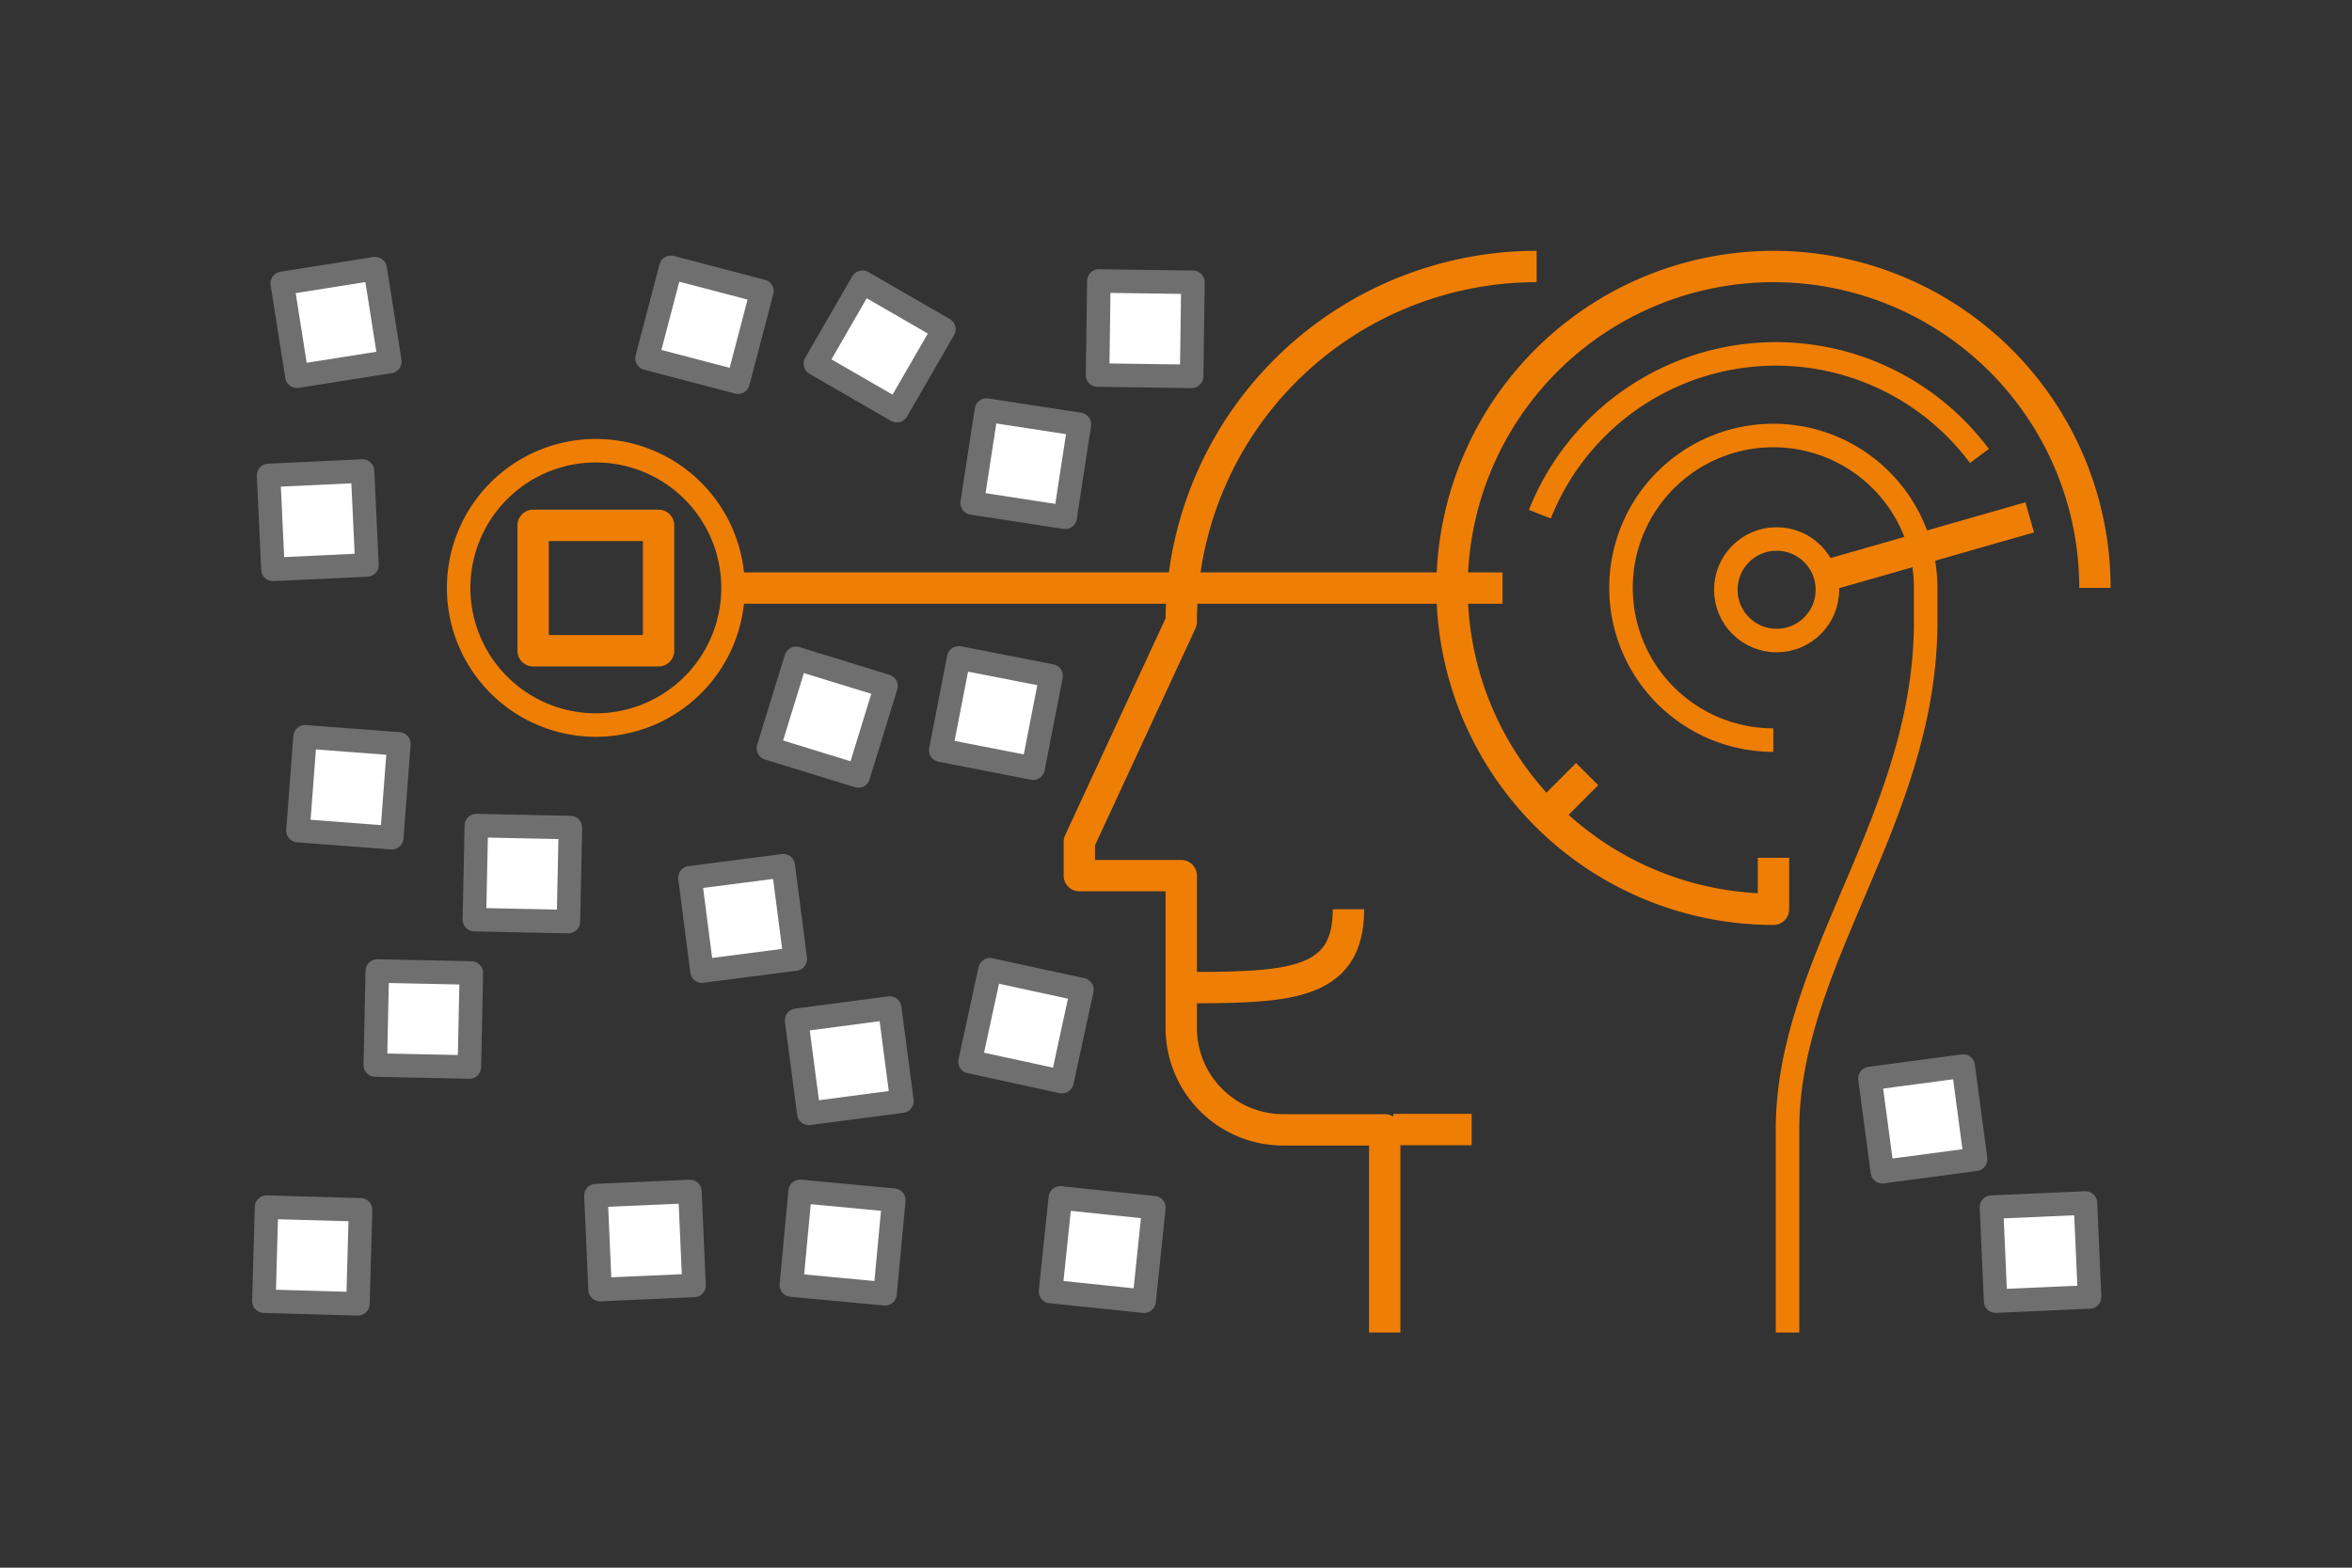 <svg data-name="Layer 1" xmlns="http://www.w3.org/2000/svg" viewBox="0 0 300 200">
	<rect x="0" y="0" width="300" height="200" fill="#333333" stroke="none"/>
	<path fill="#fff" stroke="#706f6f" stroke-linejoin="round" stroke-width="3" d="m85.574 34.105 11.608 3.043-3.043 11.608-11.608-3.043zm24.428 1.897 10.392 6-6 10.392-10.392-6zm-74.004.147 11.853-1.876 1.875 11.853L37.873 48zm104.163-.301 12 .165-.166 12-11.999-.166zM34.255 60.653l11.987-.563.563 11.987-11.987.563zm91.568-8.341 11.86 1.824-1.823 11.86L124 64.173z"/>
	<path fill="none" stroke="#ef7e04" stroke-linejoin="round" stroke-width="4" d="M68 67.02h16v16H68z"/>
	<path fill="#fff" stroke="#706f6f" stroke-linejoin="round" stroke-width="3" d="m101.542 83.992 11.468 3.532-3.532 11.469L98.01 95.46zm20.748-.066 11.779 2.298-2.298 11.778-11.778-2.298zm-61.532 21.401 11.998.25-.252 11.998-11.997-.251zm-12.635 18.551 11.997.251-.251 11.998-11.998-.252zm39.881-11.892 11.902-1.535 1.535 11.902-11.902 1.535zM38.913 93.998l11.966.908-.908 11.966-11.966-.908z"/>
	<path fill="#fff" stroke="#706f6f" stroke-linejoin="round" stroke-width="2.996" d="m101.606 130.161 11.88-1.56 1.56 11.88-11.88 1.56z"/>
	<path fill="#fff" stroke="#706f6f" stroke-linejoin="round" stroke-width="3" d="m238.515 137.59 11.895-1.585 1.585 11.895-11.895 1.585zm-112.236-13.874 11.726 2.548-2.548 11.727-11.727-2.548zm-92.281 30.289 11.995.339-.339 11.995L33.659 166zm42.012-1.475 11.99-.528.527 11.989-11.989.527zm178.004 1.472 11.988-.528.528 11.989-11.989.527zm-151.956-2.01 11.948 1.12-1.121 11.948-11.948-1.12zm33.185.834 11.935 1.246-1.246 11.935-11.935-1.246z"/>
	<path d="M196 34a45.33 45.33 0 0 0-45.33 45.33l-13 28.07v4.31h13v19.43a13 13 0 0 0 13 13h12.95V170m1.09-25.9h10" fill="none" stroke="#ef7e04" stroke-linejoin="round" stroke-width="4"/>
	<circle cx="226.61" cy="75.24" r="6.48" fill="none" stroke="#ef7e04" stroke-linejoin="round" stroke-width="3"/>
	<path fill="none" stroke="#ef7e04" stroke-linejoin="round" stroke-width="4" d="M232.48 73.56 258.89 66"/>
	<path d="M228 170v-25.9c0-21.59 17.62-39.73 17.62-64.77V75a19.43 19.43 0 1 0-19.43 19.42" fill="none" stroke="#ef7e04" stroke-linejoin="round" stroke-width="3"/>
	<path d="M196.41 65.6a32.39 32.39 0 0 1 56.07-7.43" fill="none" stroke="#ef7e04" stroke-linejoin="round" stroke-width="3"/>
	<path fill="none" stroke="#ef7e04" stroke-linejoin="round" stroke-width="4" d="M185.17 75.02h6.48m75.56-.02a41 41 0 1 0-41 41v-6.57m-23.77-10.67-6.47 6.48"/>
	<path d="M76 59a16 16 0 1 1-16 16 16 16 0 0 1 16-16m0-3a19 19 0 1 0 19 19 19 19 0 0 0-19-19Z" fill="#ef7e04"/>
	<path fill="none" stroke="#ef7e04" stroke-linejoin="round" stroke-width="4" d="M94 75.02h90M150 126c14 0 22 0 22-10"/>
</svg>
